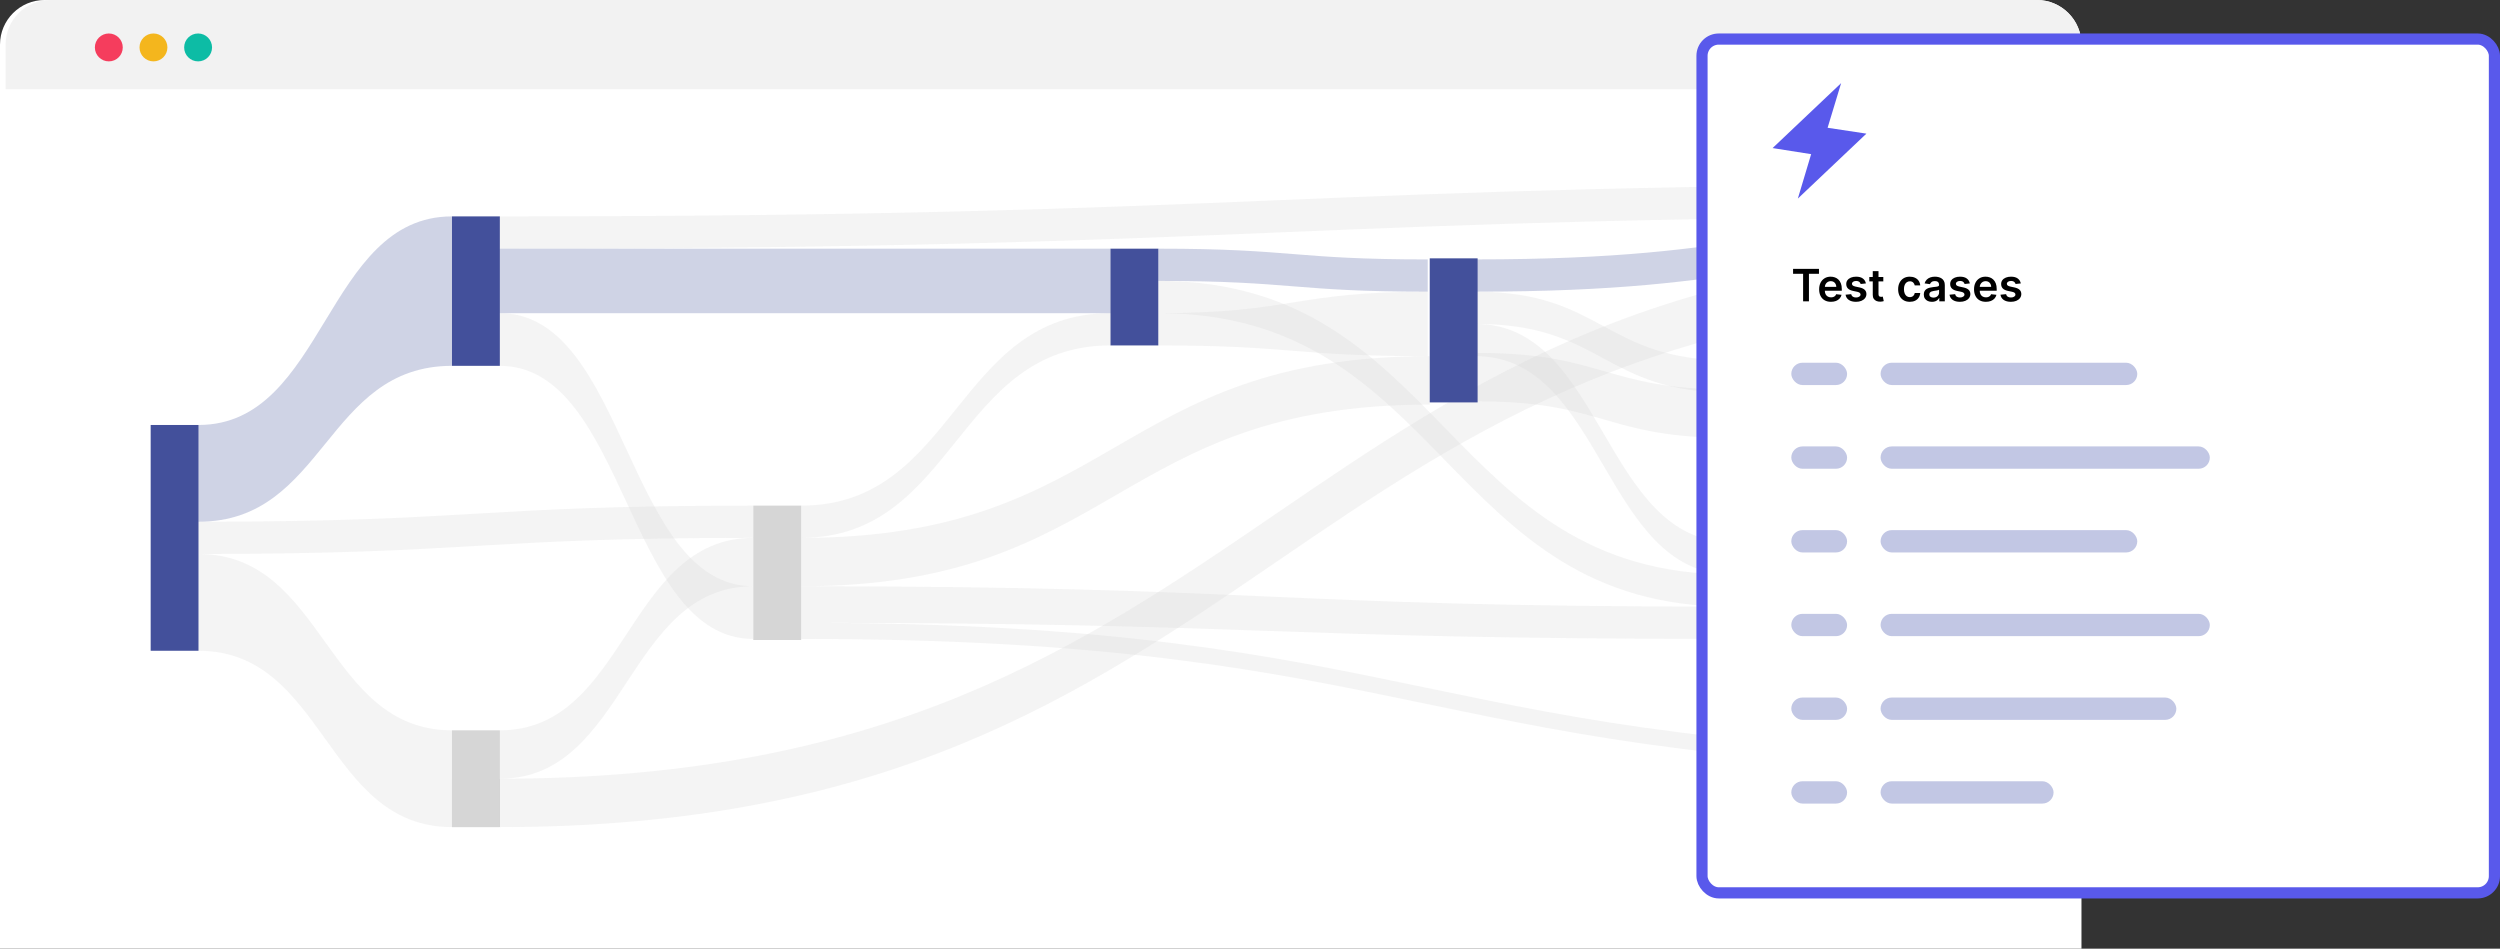 <svg width="448" height="170" viewBox="0 0 448 170" fill="none" xmlns="http://www.w3.org/2000/svg">
<rect x="0" y="0" width="448" height="170" fill="#333333" stroke="none"/>
<path d="M0 8C0 3.582 3.582 0 8 0H365C369.418 0 373 3.582 373 8V170H0V8Z" fill="white"/>
<path opacity="0.25" fill-rule="evenodd" clip-rule="evenodd" d="M376.655 116.66V137.071C396.828 137.071 396.828 159.62 417 159.62V139.209C396.828 139.209 396.828 116.66 376.655 116.66Z" fill="#D6D6D6"/>
<rect x="198.994" y="44.562" width="8.582" height="17.34" fill="#43509B"/>
<rect x="310.201" y="64.025" width="8.582" height="14.45" fill="#D6D6D6"/>
<rect x="367.771" y="81.748" width="8.582" height="11.56" fill="#D6D6D6"/>
<rect x="367.771" y="117" width="8.582" height="20.23" fill="#D6D6D6"/>
<rect x="80.994" y="38.777" width="8.582" height="26.78" fill="#43509B"/>
<rect x="80.994" y="130.871" width="8.582" height="17.34" fill="#D6D6D6"/>
<rect x="310.201" y="97.16" width="8.582" height="17.34" fill="#D6D6D6"/>
<rect x="27" y="76.156" width="8.582" height="40.46" fill="#43509B"/>
<rect x="134.989" y="90.606" width="8.582" height="24.083" fill="#D6D6D6"/>
<path opacity="0.25" fill-rule="evenodd" clip-rule="evenodd" d="M89.576 38.78V44.56C228.673 44.56 228.673 38.78 367.77 38.78V33C228.673 33 228.673 38.78 89.576 38.78Z" fill="#D6D6D6"/>
<path opacity="0.25" fill-rule="evenodd" clip-rule="evenodd" d="M264.431 46.484V52.264C316.1 52.264 316.1 44.557 367.77 44.557V38.777C316.1 38.777 316.1 46.484 264.431 46.484Z" fill="#43509B"/>
<path opacity="0.25" fill-rule="evenodd" clip-rule="evenodd" d="M207.577 50.34V56.12C258.889 56.12 258.889 108.718 310.201 108.718V102.938C258.889 102.938 258.889 50.34 207.577 50.34Z" fill="#D6D6D6"/>
<path opacity="0.25" fill-rule="evenodd" clip-rule="evenodd" d="M264.431 52.268V58.047C287.316 58.047 287.316 70.378 310.201 70.378V64.598C287.316 64.598 287.316 52.268 264.431 52.268Z" fill="#D6D6D6"/>
<path opacity="0.25" fill-rule="evenodd" clip-rule="evenodd" d="M264.431 58.045V63.825C287.316 63.825 287.316 102.936 310.201 102.936V97.156C287.316 97.156 287.316 58.045 264.431 58.045Z" fill="#D6D6D6"/>
<path opacity="0.25" fill-rule="evenodd" clip-rule="evenodd" d="M318.783 66.908V69.619C343.277 69.619 343.277 84.441 367.771 84.441V81.73C343.277 81.73 343.277 66.908 318.783 66.908Z" fill="#D6D6D6"/>
<path opacity="0.25" fill-rule="evenodd" clip-rule="evenodd" d="M143.57 111.605V114.495C255.67 114.495 255.67 137.808 367.77 137.808V134.918C255.67 134.918 255.67 111.605 143.57 111.605Z" fill="#D6D6D6"/>
<path opacity="0.25" fill-rule="evenodd" clip-rule="evenodd" d="M143.57 105.055V111.605C226.885 111.605 226.885 114.495 310.201 114.495V108.715C226.885 108.715 226.885 105.055 143.57 105.055Z" fill="#D6D6D6"/>
<path opacity="0.25" fill-rule="evenodd" clip-rule="evenodd" d="M207.577 44.562V50.343C231.713 50.343 231.713 52.269 255.849 52.269V46.489C231.713 46.489 231.713 44.562 207.577 44.562Z" fill="#43509B"/>
<path opacity="0.25" fill-rule="evenodd" clip-rule="evenodd" d="M143.57 90.606V96.386C171.282 96.386 171.282 61.899 198.994 61.899V56.119C171.282 56.119 171.282 90.606 143.57 90.606Z" fill="#D6D6D6"/>
<path opacity="0.25" fill-rule="evenodd" clip-rule="evenodd" d="M143.57 96.389V105.059C199.888 105.059 199.888 72.498 256.206 72.498V63.828C199.888 63.828 199.888 96.389 143.57 96.389Z" fill="#D6D6D6"/>
<path opacity="0.25" fill-rule="evenodd" clip-rule="evenodd" d="M318.783 97.157V105.827C343.277 105.827 343.277 93.111 367.771 93.111V84.441C343.277 84.441 343.277 97.157 318.783 97.157Z" fill="#D6D6D6"/>
<path opacity="0.25" fill-rule="evenodd" clip-rule="evenodd" d="M318.783 105.826V114.496C343.277 114.496 343.277 134.919 367.771 134.919V126.249C343.277 126.249 343.277 105.826 318.783 105.826Z" fill="#D6D6D6"/>
<path opacity="0.25" fill-rule="evenodd" clip-rule="evenodd" d="M89.576 44.562V56.122C144.285 56.122 144.285 56.122 198.994 56.122V44.562C144.285 44.562 144.285 44.562 89.576 44.562Z" fill="#43509B"/>
<path opacity="0.25" fill-rule="evenodd" clip-rule="evenodd" d="M35.582 93.496V99.275C85.285 99.275 85.285 96.385 134.989 96.385V90.606C85.285 90.606 85.285 93.496 35.582 93.496Z" fill="#D6D6D6"/>
<path opacity="0.25" fill-rule="evenodd" clip-rule="evenodd" d="M35.582 99.279V116.619C58.288 116.619 58.288 148.216 80.995 148.216V130.876C58.288 130.876 58.288 99.279 35.582 99.279Z" fill="#D6D6D6"/>
<path opacity="0.25" fill-rule="evenodd" clip-rule="evenodd" d="M35.582 76.154V93.494C58.288 93.494 58.288 65.558 80.995 65.558V38.777C58.288 38.777 58.288 76.154 35.582 76.154Z" fill="#43509B"/>
<path opacity="0.25" fill-rule="evenodd" clip-rule="evenodd" d="M207.577 56.121V61.901C231.713 61.901 231.713 63.828 255.849 63.828V52.268C231.713 52.268 231.713 56.121 207.577 56.121Z" fill="#D6D6D6"/>
<path opacity="0.25" fill-rule="evenodd" clip-rule="evenodd" d="M89.576 130.876V139.546C112.282 139.546 112.282 105.059 134.988 105.059V96.389C112.282 96.389 112.282 130.876 89.576 130.876Z" fill="#D6D6D6"/>
<path opacity="0.25" fill-rule="evenodd" clip-rule="evenodd" d="M89.576 56.119V65.56C112.282 65.56 112.282 114.497 134.988 114.497V105.056C112.282 105.056 112.282 56.119 89.576 56.119Z" fill="#D6D6D6"/>
<path opacity="0.25" fill-rule="evenodd" clip-rule="evenodd" d="M264.789 63.248V71.918C287.495 71.918 287.495 78.469 310.201 78.469V69.799C287.495 69.799 287.495 63.248 264.789 63.248Z" fill="#D6D6D6"/>
<path opacity="0.25" fill-rule="evenodd" clip-rule="evenodd" d="M318.783 69.797V78.467C343.277 78.467 343.277 125.67 367.771 125.67V117C343.277 117 343.277 69.797 318.783 69.797Z" fill="#D6D6D6"/>
<rect x="80.994" y="139.545" width="8.582" height="8.67" fill="#D6D6D6"/>
<path opacity="0.25" fill-rule="evenodd" clip-rule="evenodd" d="M89.576 139.547V148.217C228.673 148.217 228.673 53.233 367.77 53.233V44.562C228.673 44.562 228.673 139.547 89.576 139.547Z" fill="#D6D6D6"/>
<path opacity="0.25" fill-rule="evenodd" clip-rule="evenodd" d="M318.783 64.135V66.908C343.277 66.908 343.277 56.001 367.771 56.001V53.228C343.277 53.228 343.277 64.135 318.783 64.135Z" fill="#D6D6D6"/>
<path opacity="0.25" fill-rule="evenodd" clip-rule="evenodd" d="M375.695 81.611V92.917C396.348 92.917 396.348 92.917 417 92.917V81.611C396.348 81.611 396.348 81.611 375.695 81.611Z" fill="#D6D6D6"/>
<rect x="367.771" y="33" width="8.582" height="23.12" fill="#43509B"/>
<path opacity="0.25" fill-rule="evenodd" clip-rule="evenodd" d="M375.695 33V55.611C396.348 55.611 396.348 55.611 417 55.611V33C396.348 33 396.348 33 375.695 33Z" fill="#43509B"/>
<rect x="256.207" y="46.295" width="8.582" height="25.817" fill="#43509B"/>
<path d="M1 8C1 3.582 4.582 0 9 0H365C369.418 0 373 3.582 373 8V16H1V8Z" fill="#F2F2F2"/>
<circle cx="19.5" cy="8.5" r="2.5" fill="#F53D5D"/>
<circle cx="27.5" cy="8.5" r="2.5" fill="#F4B61D"/>
<circle cx="35.5" cy="8.5" r="2.5" fill="#0DBCA5"/>
<rect x="305" y="7" width="142" height="153" rx="3" fill="white" stroke="#5959EB" stroke-width="2"/>
<path d="M321.318 49.065V48.182H325.96V49.065H324.162V54H323.116V49.065H321.318ZM328.109 54.085C327.671 54.085 327.293 53.994 326.975 53.812C326.659 53.629 326.415 53.369 326.245 53.034C326.075 52.697 325.989 52.3 325.989 51.844C325.989 51.395 326.075 51.001 326.245 50.662C326.417 50.321 326.658 50.056 326.967 49.867C327.275 49.675 327.638 49.58 328.055 49.58C328.324 49.58 328.577 49.623 328.816 49.71C329.057 49.795 329.269 49.928 329.452 50.108C329.638 50.288 329.784 50.517 329.89 50.795C329.996 51.072 330.049 51.401 330.049 51.784V52.099H326.472V51.406H329.063C329.061 51.209 329.019 51.034 328.935 50.881C328.852 50.725 328.736 50.603 328.586 50.514C328.438 50.425 328.266 50.381 328.069 50.381C327.859 50.381 327.674 50.432 327.515 50.534C327.356 50.635 327.232 50.767 327.143 50.932C327.056 51.095 327.011 51.274 327.009 51.469V52.074C327.009 52.328 327.056 52.545 327.148 52.727C327.241 52.907 327.371 53.045 327.538 53.142C327.704 53.237 327.899 53.284 328.123 53.284C328.272 53.284 328.408 53.263 328.529 53.222C328.65 53.178 328.755 53.115 328.844 53.031C328.933 52.948 329.001 52.845 329.046 52.722L330.006 52.83C329.946 53.083 329.83 53.305 329.66 53.494C329.491 53.682 329.275 53.828 329.012 53.932C328.749 54.034 328.448 54.085 328.109 54.085ZM334.368 50.79L333.43 50.892C333.404 50.797 333.357 50.708 333.291 50.625C333.227 50.542 333.14 50.474 333.03 50.423C332.92 50.372 332.786 50.347 332.626 50.347C332.412 50.347 332.232 50.393 332.087 50.486C331.943 50.579 331.872 50.699 331.874 50.847C331.872 50.974 331.918 51.077 332.013 51.156C332.109 51.236 332.268 51.301 332.49 51.352L333.234 51.511C333.647 51.6 333.954 51.742 334.155 51.935C334.357 52.128 334.46 52.381 334.462 52.693C334.46 52.968 334.379 53.21 334.22 53.42C334.063 53.629 333.844 53.792 333.564 53.909C333.284 54.026 332.962 54.085 332.598 54.085C332.064 54.085 331.634 53.974 331.308 53.75C330.982 53.525 330.788 53.211 330.726 52.81L331.729 52.713C331.774 52.91 331.871 53.059 332.018 53.159C332.166 53.26 332.358 53.31 332.595 53.31C332.839 53.31 333.036 53.26 333.183 53.159C333.333 53.059 333.408 52.935 333.408 52.787C333.408 52.662 333.359 52.559 333.263 52.477C333.168 52.396 333.02 52.333 332.82 52.29L332.075 52.133C331.657 52.046 331.347 51.9 331.146 51.693C330.946 51.485 330.846 51.222 330.848 50.903C330.846 50.635 330.919 50.401 331.067 50.205C331.216 50.006 331.424 49.852 331.689 49.744C331.956 49.635 332.264 49.58 332.612 49.58C333.124 49.58 333.526 49.688 333.82 49.906C334.115 50.124 334.298 50.419 334.368 50.79ZM337.489 49.636V50.432H334.98V49.636H337.489ZM335.599 48.591H336.628V52.688C336.628 52.826 336.649 52.932 336.69 53.006C336.734 53.078 336.791 53.127 336.861 53.153C336.931 53.18 337.009 53.193 337.094 53.193C337.158 53.193 337.217 53.188 337.27 53.179C337.325 53.169 337.366 53.161 337.395 53.153L337.568 53.957C337.513 53.976 337.435 53.997 337.332 54.02C337.232 54.043 337.109 54.056 336.963 54.06C336.705 54.067 336.473 54.028 336.267 53.943C336.061 53.856 335.897 53.722 335.776 53.54C335.656 53.358 335.598 53.131 335.599 52.858V48.591ZM342.237 54.085C341.801 54.085 341.427 53.99 341.114 53.798C340.804 53.607 340.564 53.343 340.396 53.006C340.229 52.667 340.146 52.276 340.146 51.835C340.146 51.392 340.231 51.001 340.401 50.662C340.572 50.321 340.812 50.056 341.123 49.867C341.435 49.675 341.805 49.58 342.231 49.58C342.585 49.58 342.898 49.645 343.171 49.776C343.446 49.904 343.665 50.087 343.827 50.324C343.99 50.559 344.083 50.833 344.106 51.148H343.123C343.083 50.938 342.988 50.762 342.839 50.622C342.691 50.48 342.493 50.409 342.245 50.409C342.035 50.409 341.85 50.466 341.691 50.58C341.532 50.691 341.408 50.852 341.319 51.062C341.232 51.273 341.188 51.525 341.188 51.818C341.188 52.115 341.232 52.371 341.319 52.585C341.406 52.797 341.528 52.961 341.685 53.077C341.844 53.19 342.031 53.247 342.245 53.247C342.397 53.247 342.532 53.219 342.651 53.162C342.772 53.103 342.874 53.019 342.955 52.909C343.037 52.799 343.093 52.666 343.123 52.508H344.106C344.081 52.817 343.99 53.091 343.833 53.33C343.676 53.566 343.462 53.752 343.191 53.886C342.92 54.019 342.602 54.085 342.237 54.085ZM346.206 54.088C345.929 54.088 345.68 54.039 345.459 53.94C345.239 53.84 345.065 53.692 344.936 53.497C344.809 53.302 344.746 53.062 344.746 52.776C344.746 52.529 344.791 52.326 344.882 52.165C344.973 52.004 345.097 51.875 345.254 51.778C345.411 51.682 345.589 51.609 345.786 51.56C345.984 51.508 346.19 51.472 346.402 51.449C346.658 51.422 346.865 51.399 347.024 51.378C347.183 51.355 347.299 51.321 347.371 51.276C347.445 51.228 347.482 51.155 347.482 51.057V51.04C347.482 50.826 347.418 50.66 347.291 50.543C347.164 50.425 346.982 50.367 346.743 50.367C346.491 50.367 346.291 50.421 346.143 50.531C345.998 50.641 345.899 50.771 345.848 50.92L344.888 50.784C344.964 50.519 345.089 50.297 345.263 50.119C345.437 49.939 345.65 49.805 345.902 49.716C346.154 49.625 346.432 49.58 346.737 49.58C346.947 49.58 347.157 49.604 347.365 49.653C347.573 49.703 347.764 49.784 347.936 49.898C348.108 50.01 348.247 50.162 348.351 50.355C348.457 50.548 348.51 50.79 348.51 51.08V54H347.521V53.401H347.487C347.425 53.522 347.337 53.635 347.223 53.742C347.111 53.846 346.97 53.93 346.8 53.994C346.631 54.057 346.433 54.088 346.206 54.088ZM346.473 53.332C346.679 53.332 346.858 53.292 347.01 53.21C347.161 53.127 347.278 53.017 347.359 52.881C347.443 52.744 347.484 52.596 347.484 52.435V51.92C347.452 51.947 347.397 51.972 347.32 51.994C347.244 52.017 347.159 52.037 347.064 52.054C346.969 52.071 346.875 52.086 346.783 52.099C346.69 52.113 346.609 52.124 346.541 52.133C346.388 52.154 346.25 52.188 346.129 52.236C346.008 52.283 345.912 52.349 345.842 52.435C345.772 52.518 345.737 52.626 345.737 52.758C345.737 52.948 345.806 53.091 345.945 53.188C346.083 53.284 346.259 53.332 346.473 53.332ZM352.993 50.79L352.055 50.892C352.029 50.797 351.982 50.708 351.916 50.625C351.852 50.542 351.765 50.474 351.655 50.423C351.545 50.372 351.411 50.347 351.251 50.347C351.037 50.347 350.857 50.393 350.712 50.486C350.568 50.579 350.497 50.699 350.499 50.847C350.497 50.974 350.543 51.077 350.638 51.156C350.734 51.236 350.893 51.301 351.115 51.352L351.859 51.511C352.272 51.6 352.579 51.742 352.78 51.935C352.982 52.128 353.085 52.381 353.087 52.693C353.085 52.968 353.004 53.21 352.845 53.42C352.688 53.629 352.469 53.792 352.189 53.909C351.909 54.026 351.587 54.085 351.223 54.085C350.689 54.085 350.259 53.974 349.933 53.75C349.607 53.525 349.413 53.211 349.351 52.81L350.354 52.713C350.399 52.91 350.496 53.059 350.643 53.159C350.791 53.26 350.983 53.31 351.22 53.31C351.464 53.31 351.661 53.26 351.808 53.159C351.958 53.059 352.033 52.935 352.033 52.787C352.033 52.662 351.984 52.559 351.888 52.477C351.793 52.396 351.645 52.333 351.445 52.29L350.7 52.133C350.282 52.046 349.972 51.9 349.771 51.693C349.571 51.485 349.471 51.222 349.473 50.903C349.471 50.635 349.544 50.401 349.692 50.205C349.841 50.006 350.049 49.852 350.314 49.744C350.581 49.635 350.889 49.58 351.237 49.58C351.749 49.58 352.151 49.688 352.445 49.906C352.74 50.124 352.923 50.419 352.993 50.79ZM355.866 54.085C355.429 54.085 355.051 53.994 354.733 53.812C354.417 53.629 354.173 53.369 354.003 53.034C353.832 52.697 353.747 52.3 353.747 51.844C353.747 51.395 353.832 51.001 354.003 50.662C354.175 50.321 354.416 50.056 354.724 49.867C355.033 49.675 355.396 49.58 355.812 49.58C356.081 49.58 356.335 49.623 356.574 49.71C356.814 49.795 357.027 49.928 357.21 50.108C357.396 50.288 357.542 50.517 357.648 50.795C357.754 51.072 357.807 51.401 357.807 51.784V52.099H354.23V51.406H356.821C356.819 51.209 356.777 51.034 356.693 50.881C356.61 50.725 356.493 50.603 356.344 50.514C356.196 50.425 356.024 50.381 355.827 50.381C355.616 50.381 355.432 50.432 355.273 50.534C355.114 50.635 354.99 50.767 354.901 50.932C354.813 51.095 354.769 51.274 354.767 51.469V52.074C354.767 52.328 354.813 52.545 354.906 52.727C354.999 52.907 355.129 53.045 355.295 53.142C355.462 53.237 355.657 53.284 355.881 53.284C356.03 53.284 356.166 53.263 356.287 53.222C356.408 53.178 356.513 53.115 356.602 53.031C356.691 52.948 356.759 52.845 356.804 52.722L357.764 52.83C357.704 53.083 357.588 53.305 357.418 53.494C357.249 53.682 357.033 53.828 356.77 53.932C356.507 54.034 356.205 54.085 355.866 54.085ZM362.126 50.79L361.188 50.892C361.162 50.797 361.115 50.708 361.049 50.625C360.985 50.542 360.897 50.474 360.788 50.423C360.678 50.372 360.543 50.347 360.384 50.347C360.17 50.347 359.99 50.393 359.844 50.486C359.701 50.579 359.629 50.699 359.631 50.847C359.629 50.974 359.676 51.077 359.771 51.156C359.867 51.236 360.026 51.301 360.248 51.352L360.992 51.511C361.405 51.6 361.712 51.742 361.913 51.935C362.115 52.128 362.218 52.381 362.219 52.693C362.218 52.968 362.137 53.21 361.978 53.42C361.821 53.629 361.602 53.792 361.322 53.909C361.041 54.026 360.719 54.085 360.356 54.085C359.822 54.085 359.392 53.974 359.066 53.75C358.74 53.525 358.546 53.211 358.484 52.81L359.487 52.713C359.532 52.91 359.629 53.059 359.776 53.159C359.924 53.26 360.116 53.31 360.353 53.31C360.597 53.31 360.793 53.26 360.941 53.159C361.091 53.059 361.165 52.935 361.165 52.787C361.165 52.662 361.117 52.559 361.021 52.477C360.926 52.396 360.778 52.333 360.577 52.29L359.833 52.133C359.415 52.046 359.105 51.9 358.904 51.693C358.703 51.485 358.604 51.222 358.606 50.903C358.604 50.635 358.677 50.401 358.825 50.205C358.974 50.006 359.182 49.852 359.447 49.744C359.714 49.635 360.022 49.58 360.37 49.58C360.881 49.58 361.284 49.688 361.577 49.906C361.873 50.124 362.056 50.419 362.126 50.79Z" fill="black"/>
<rect x="337" y="65" width="46" height="4" rx="2" fill="#C2C7E4"/>
<rect x="337" y="80" width="59" height="4" rx="2" fill="#C2C7E4"/>
<rect x="337" y="95" width="46" height="4" rx="2" fill="#C2C7E4"/>
<rect x="337" y="110" width="59" height="4" rx="2" fill="#C2C7E4"/>
<rect x="337" y="125" width="53" height="4" rx="2" fill="#C2C7E4"/>
<rect x="337" y="140" width="31" height="4" rx="2" fill="#C2C7E4"/>
<rect x="321" y="65" width="10" height="4" rx="2" fill="#C2C7E4"/>
<rect x="321" y="80" width="10" height="4" rx="2" fill="#C2C7E4"/>
<rect x="321" y="95" width="10" height="4" rx="2" fill="#C2C7E4"/>
<rect x="321" y="110" width="10" height="4" rx="2" fill="#C2C7E4"/>
<rect x="321" y="125" width="10" height="4" rx="2" fill="#C2C7E4"/>
<rect x="321" y="140" width="10" height="4" rx="2" fill="#C2C7E4"/>
<path d="M317.647 26.534L329.932 14.896L327.507 22.897L334.458 23.948L322.173 35.586L324.557 27.625L317.647 26.534Z" fill="#5959EB"/>
</svg>
